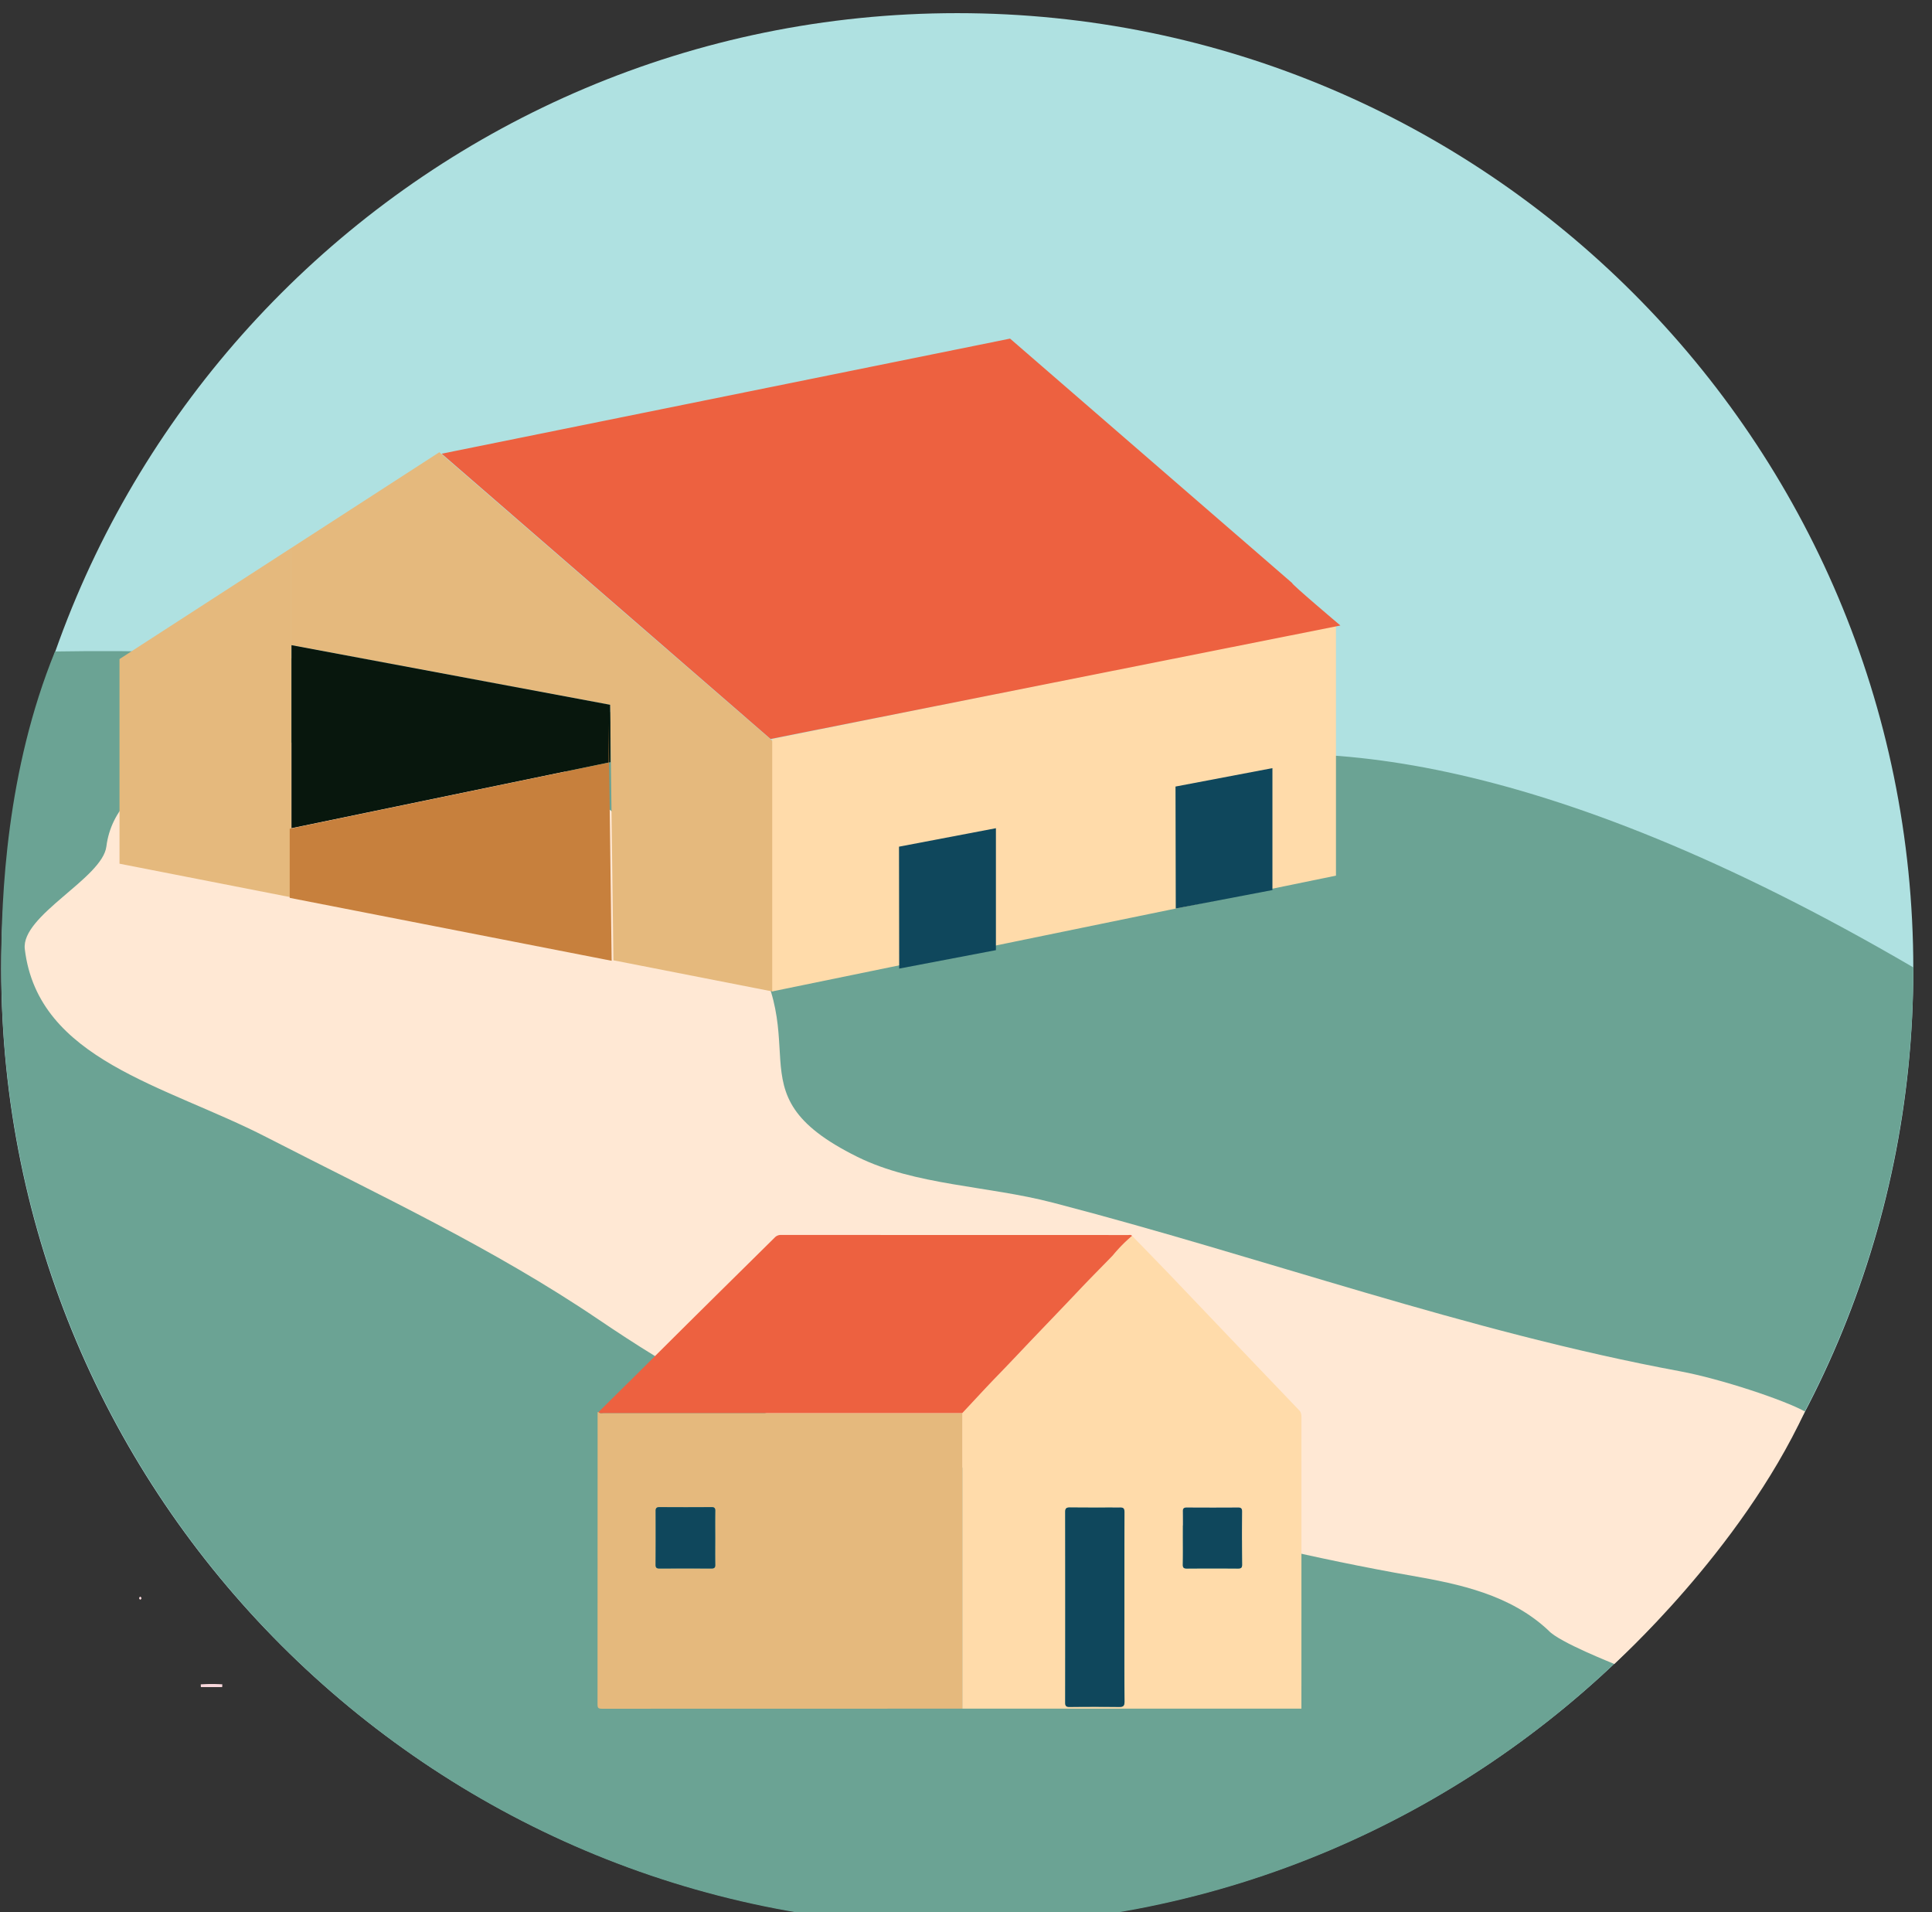 <svg width="97" height="96" xmlns="http://www.w3.org/2000/svg"><rect width="100%" height="100%" fill="#333333" stroke="none"/><g fill="none" fill-rule="evenodd"><path d="M96.062 48.66c0 26.51-21.49 48-48 48s-48-21.49-48-48 21.49-48 48-48 48 21.49 48 48" fill="#AFE1E1"/><path d="M48.062 96.688c-26.51 0-48-21.544-48-48.12 0-3.626.261-9.868 2.699-15.86 35.68-.607 45.389 12.496 45.389 12.496s10.307-18.606 47.912 3.364c0 26.576-21.49 48.12-48 48.12z" fill="#6BA394"/><path d="M11.163 84.561l-.008.14h-1.069l-.008-.138a8.588 8.588 0 0 1 1.085-.002M7.04 80.158c.082.05.084.102.005.156-.078-.05-.082-.101-.005-.156" fill="#F7D7DB"/><g fill="#FFE8D4"><path d="M81.05 83.542c.035 0-2.778-1.091-3.301-1.68-1.92-1.806-4.483-2.335-6.84-2.748-9.792-1.71-19.255-4.74-28.901-7.02-4.357-1.03-8.282-3.361-11.963-5.852-5.29-3.583-11.05-6.263-16.687-9.161-5.057-2.598-11.446-3.863-12.113-9.432-.202-1.688 3.895-3.553 4.096-5.15.944-7.468 20.307-5.294 18.966-3.935-1.405 1.42 2.458-9.107 1.203-7.512-3.862 4.908 7.487 10.304 11.307 15.24 4.704 6.076-.494 8.466 6.235 11.79 2.893 1.431 6.532 1.444 9.8 2.295 10.529 2.732 20.775 6.48 31.511 8.47 2.018.376 5.2 1.432 6.257 2.016-3.289 7.083-9.606 12.679-9.57 12.679z"/></g><g><path fill="#E5B97D" d="M38.812 37.224l-8.173-7.079v-.002l-8.582-7.439-7.447 4.816v14.067h-.002V27.52L6 33.088v10.274l8.634 1.69V32.39l15.998 2.993.014.924.152 11.905 8.014 1.57.105-12.577z"/><path fill="#FFDBAA" d="M67.075 31.402l-28.305 5.7v12.672l28.305-5.813v-.002z"/><path d="M64.878 29.274L50.712 17l-28.537 5.778L38.688 37.1l28.61-5.697s-2.502-2.112-2.42-2.13" fill="#ED6140"/><path fill="#08170D" d="M14.634 32.39v9.19l16.014-3.317-.003-1.958-.013-.922z"/><path fill="#C7803D" d="M30.556 36.33l.003 1.957-16.014 3.32v3.47l16.164 3.159z"/><path fill="#0F475C" d="M63.885 38.564v6.121l-4.853.926-.013-6.123zM50.002 41.58v6.122l-4.856.926-.01-6.121z"/></g><g><path d="M56.838 62.045c.613.63 1.226 1.256 1.835 1.89.634.66 1.265 1.328 1.898 1.991 1.551 1.628 3.102 3.255 4.656 4.876.102.105.115.212.115.34-.002 4.882-.002 9.762-.002 14.639H48.313V70.944c.6-.639 1.192-1.287 1.802-1.915.642-.657 1.264-1.327 1.899-1.99.709-.742 1.422-1.482 2.127-2.228.554-.587 1.124-1.158 1.684-1.737.03-.028.055-.058.081-.089.28-.345.6-.648.932-.94m-.387 18.643c0-1.592 0-3.185.005-4.776 0-.174-.044-.231-.225-.231-.838.01-1.68.009-2.518.002-.172-.002-.233.04-.233.223.006 3.192.006 6.386 0 9.578 0 .166.05.214.216.212.822-.007 1.647-.011 2.472.002.222.004.292-.044.29-.282-.01-1.575-.007-3.152-.007-4.728m2.94-3.471c0 .443.006.888-.005 1.33-.002.158.046.202.2.2.858-.007 1.713-.005 2.57 0 .147 0 .208-.033.206-.197-.009-.888-.007-1.776 0-2.662 0-.155-.048-.207-.203-.205-.857.005-1.713.005-2.57 0-.155-.002-.205.046-.2.2.006.446.001.889.001 1.334" fill="#FFDBAA"/><path d="M48.314 70.943v14.839c-6.033 0-12.065 0-18.096.004-.179 0-.218-.039-.218-.218.004-4.892.004-9.781.004-14.673.016 0 .029-.002.046-.004.074.087.177.05.266.05 6 .002 12 .002 17.998.002M35.908 77.22c0-.451-.004-.903.003-1.352.006-.157-.044-.205-.199-.205-.864.008-1.728.008-2.59 0-.153 0-.207.048-.205.205.004.894.004 1.789-.002 2.683 0 .16.054.197.205.197.864-.007 1.726-.007 2.59 0 .15 0 .207-.037.2-.197-.006-.445-.002-.888-.002-1.33" fill="#E5B97D"/><path d="M48.314 70.943c-5.998 0-11.998 0-17.998-.002-.09 0-.192.037-.266-.05l1.501-1.486c.042-.037.081-.076.12-.115 1.226-1.216 2.448-2.438 3.677-3.653 1.182-1.171 2.367-2.337 3.55-3.508a.41.41 0 0 1 .311-.129l17.429.004c.067 0 .142-.024.2.04a7.776 7.776 0 0 0-.933.942c-.024.029-.05.06-.079.088-.56.578-1.132 1.15-1.684 1.736-.705.746-1.418 1.486-2.127 2.228-.635.663-1.26 1.333-1.899 1.99-.61.628-1.202 1.276-1.802 1.915" fill="#ED6140"/><path d="M56.453 80.688c0 1.577-.007 3.152.006 4.728.002.237-.068.285-.292.281-.823-.01-1.648-.009-2.47 0-.166 0-.216-.048-.216-.214.004-3.192.004-6.384 0-9.576 0-.183.061-.225.233-.225.838.007 1.678.01 2.516 0 .183-.002.227.055.227.23-.004 1.592-.004 3.185-.004 4.776M59.39 77.216c0-.443.004-.888-.002-1.333-.005-.155.048-.2.203-.2.855.006 1.712.006 2.568 0 .155 0 .203.05.203.204-.007.888-.01 1.776 0 2.664.002.162-.057.197-.205.197a167.92 167.92 0 0 0-2.568 0c-.155 0-.206-.044-.203-.201.01-.443.004-.888.004-1.33M35.909 77.22c0 .443-.007.888.002 1.33.007.16-.052.197-.2.197a256.18 256.18 0 0 0-2.59 0c-.153.002-.208-.037-.206-.196.007-.895.007-1.79.003-2.684-.005-.157.05-.203.205-.203.861.007 1.725.007 2.587 0 .157-.002.208.046.201.203-.009.452-.002.904-.002 1.353" fill="#0F475C"/></g></g></svg>
